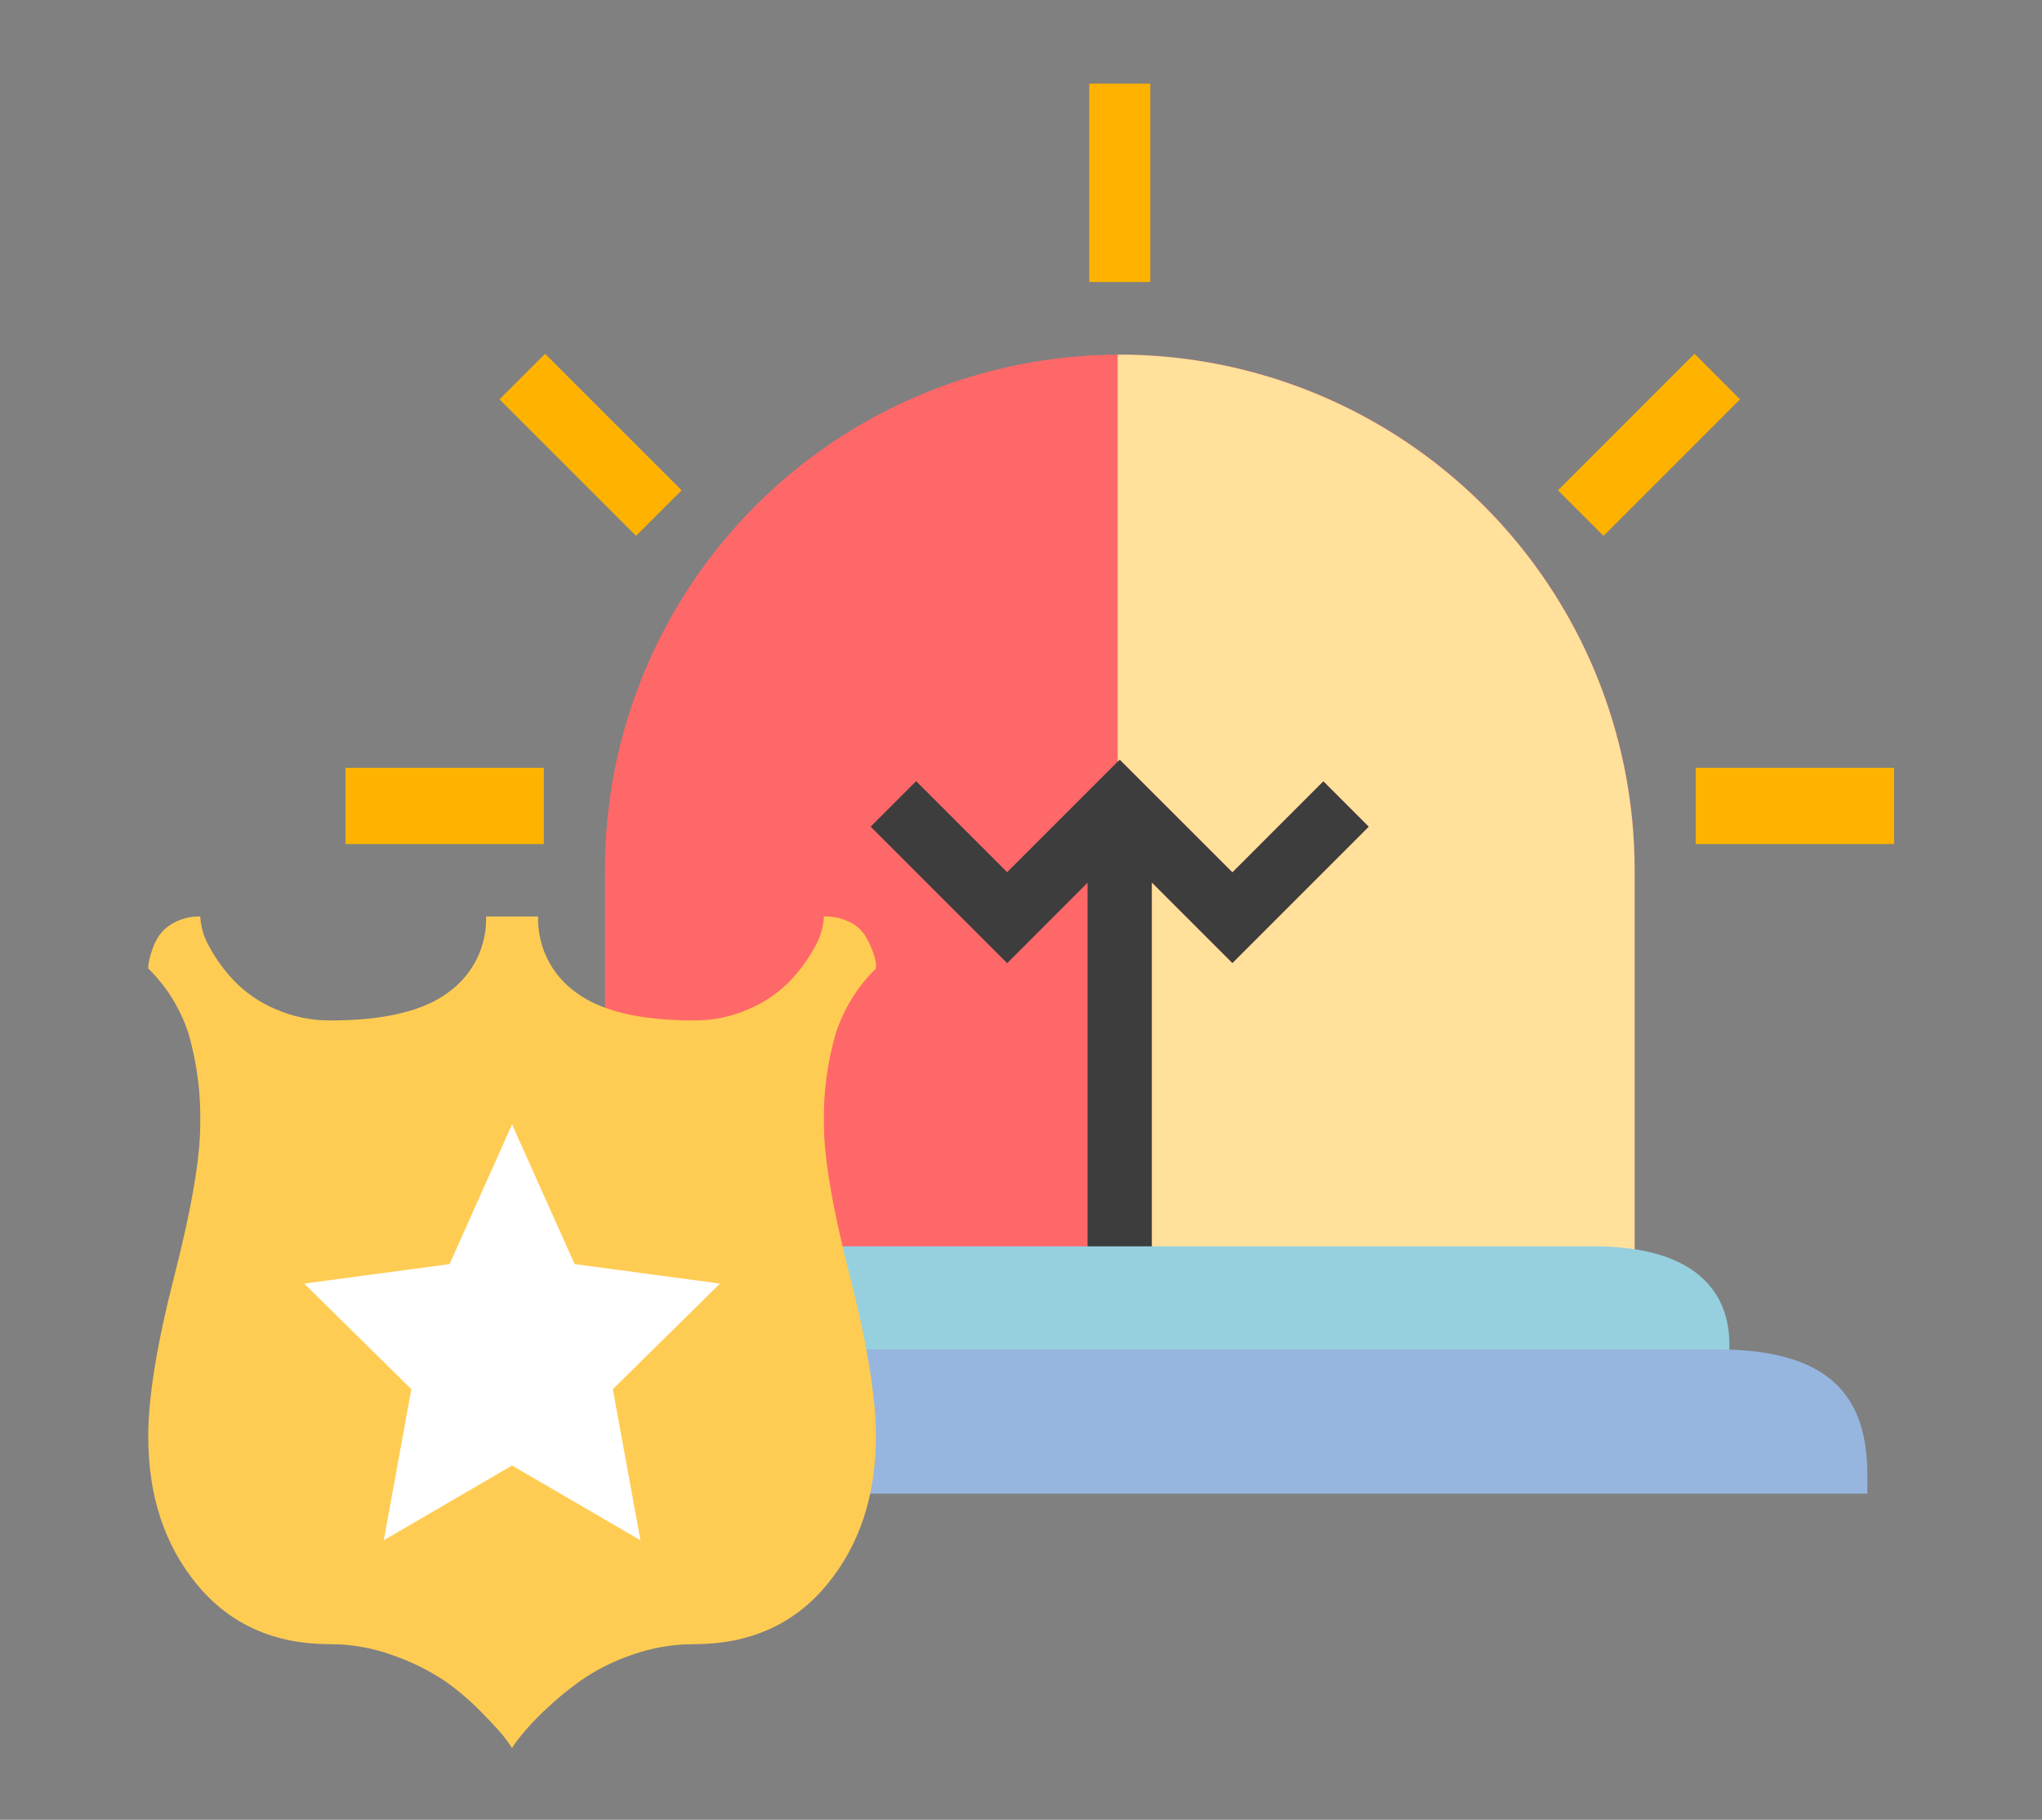 <svg width="101" height="90" viewBox="0 0 101 90" fill="none" xmlns="http://www.w3.org/2000/svg">
<rect x="0" y="0" width="101" height="90" fill="#808080" stroke="none"/>
<g clip-path="url(#clip0_2338_23936)">
<path d="M70.684 33.5H41.184V64.5H70.684V33.5Z" fill="#3D3D3D"/>
<path d="M56.895 4.137H53.876V13.947H56.895V4.137Z" fill="#FFB300"/>
<path d="M26.898 37.972H17.088V41.745H26.898V37.972Z" fill="#FFB300"/>
<path d="M93.684 37.972H83.873V41.745H93.684V37.972Z" fill="#FFB300"/>
<path d="M83.814 17.498L77.061 24.251L79.312 26.502L86.064 19.749L83.814 17.498Z" fill="#FFB300"/>
<path d="M26.959 17.498L24.708 19.749L31.461 26.501L33.712 24.25L26.959 17.498Z" fill="#FFB300"/>
<path d="M29.921 61.976H53.793V43.657L49.815 47.636L43.063 40.884L45.313 38.634L49.813 43.134L55.385 37.564L60.956 43.135L65.456 38.635L67.706 40.885L60.956 47.637L56.977 43.658V61.978H80.851V43.005C80.851 36.251 78.168 29.774 73.392 24.998C68.617 20.223 62.139 17.54 55.386 17.54C48.632 17.54 42.155 20.223 37.379 24.998C32.604 29.774 29.921 36.251 29.921 43.005V61.976Z" fill="#FF6868"/>
<path d="M80.85 61.977H56.977V43.657L60.957 47.636L67.707 40.886L65.457 38.633L60.957 43.136L55.383 37.565L55.283 37.665V17.539H55.305H55.383C62.135 17.546 68.609 20.232 73.383 25.006C78.158 29.78 80.843 36.254 80.851 43.006V61.977H80.85Z" fill="#FFE19B"/>
<path d="M78.843 61.639H31.929C27.016 61.639 25.234 63.812 25.234 66.492V67.178H85.537V66.492C85.537 63.812 83.755 61.639 78.843 61.639Z" fill="#96D0DF"/>
<path d="M84.975 66.738H25.795C19.771 66.738 18.408 69.536 18.408 72.988V73.871H92.363V72.988C92.363 69.536 91 66.738 84.975 66.738Z" fill="#96B6DF"/>
<path d="M24.914 79.309C32.233 79.309 38.166 73.376 38.166 66.058C38.166 58.739 32.233 52.806 24.914 52.806C17.596 52.806 11.663 58.739 11.663 66.058C11.663 73.376 17.596 79.309 24.914 79.309Z" fill="white"/>
<path d="M24.914 79.059C32.095 79.059 37.916 73.238 37.916 66.058C37.916 58.877 32.095 53.056 24.914 53.056C17.734 53.056 11.913 58.877 11.913 66.058C11.913 73.238 17.734 79.059 24.914 79.059Z" stroke="#707070"/>
<path d="M40.752 55.609C40.752 57.269 41.181 59.773 42.038 63.12C42.895 66.467 43.323 69.104 43.323 71.033C43.323 73.978 42.513 76.428 40.893 78.383C39.273 80.337 37.085 81.315 34.327 81.316C33.266 81.314 32.212 81.498 31.214 81.858C30.314 82.166 29.462 82.599 28.683 83.144C28.045 83.602 27.441 84.105 26.876 84.65C26.458 85.043 26.069 85.466 25.71 85.915C25.567 86.084 25.439 86.265 25.327 86.457C25.21 86.27 25.083 86.088 24.946 85.915C24.771 85.687 24.39 85.272 23.801 84.669C23.237 84.088 22.619 83.564 21.953 83.103C21.176 82.593 20.34 82.181 19.462 81.876C18.459 81.504 17.397 81.315 16.327 81.316C13.569 81.316 11.38 80.338 9.76 78.384C8.14 76.43 7.331 73.98 7.333 71.033C7.333 69.106 7.762 66.468 8.619 63.12C9.476 59.773 9.904 57.269 9.904 55.609C9.941 54.088 9.745 52.57 9.321 51.109C8.927 49.894 8.245 48.792 7.333 47.897C7.334 47.803 7.341 47.709 7.354 47.616C7.393 47.412 7.446 47.211 7.515 47.016C7.601 46.736 7.73 46.472 7.896 46.232C8.099 45.967 8.36 45.754 8.66 45.607C9.045 45.412 9.473 45.315 9.905 45.326C9.932 45.85 10.084 46.359 10.347 46.813C10.68 47.427 11.091 47.994 11.572 48.5C12.153 49.104 12.85 49.582 13.622 49.906C14.476 50.282 15.4 50.473 16.333 50.468C19.011 50.468 20.966 49.999 22.198 49.062C22.786 48.637 23.262 48.074 23.584 47.423C23.905 46.772 24.063 46.052 24.044 45.326H26.614C26.595 46.052 26.753 46.772 27.075 47.423C27.397 48.074 27.873 48.637 28.462 49.062C29.694 50 31.649 50.468 34.327 50.468C35.261 50.474 36.184 50.283 37.038 49.906C37.81 49.581 38.507 49.103 39.088 48.5C39.57 47.995 39.982 47.427 40.313 46.813C40.575 46.359 40.726 45.849 40.753 45.326C41.183 45.315 41.61 45.404 41.999 45.588C42.307 45.728 42.571 45.951 42.762 46.231C42.915 46.471 43.043 46.727 43.143 46.994C43.222 47.196 43.282 47.404 43.324 47.617V47.898C42.412 48.794 41.73 49.896 41.336 51.112C40.913 52.573 40.716 54.091 40.753 55.612L40.752 55.609ZM28.421 62.518L25.327 55.609L22.235 62.518L15.045 63.482L20.345 68.704L18.982 76.176L25.327 72.479L31.677 76.176L30.311 68.703L35.611 63.482L28.421 62.518Z" fill="#FFCC53"/>
</g>
<defs>
<clipPath id="clip0_2338_23936">
<rect width="100" height="90" fill="white" transform="translate(0.333)"/>
</clipPath>
</defs>
</svg>
